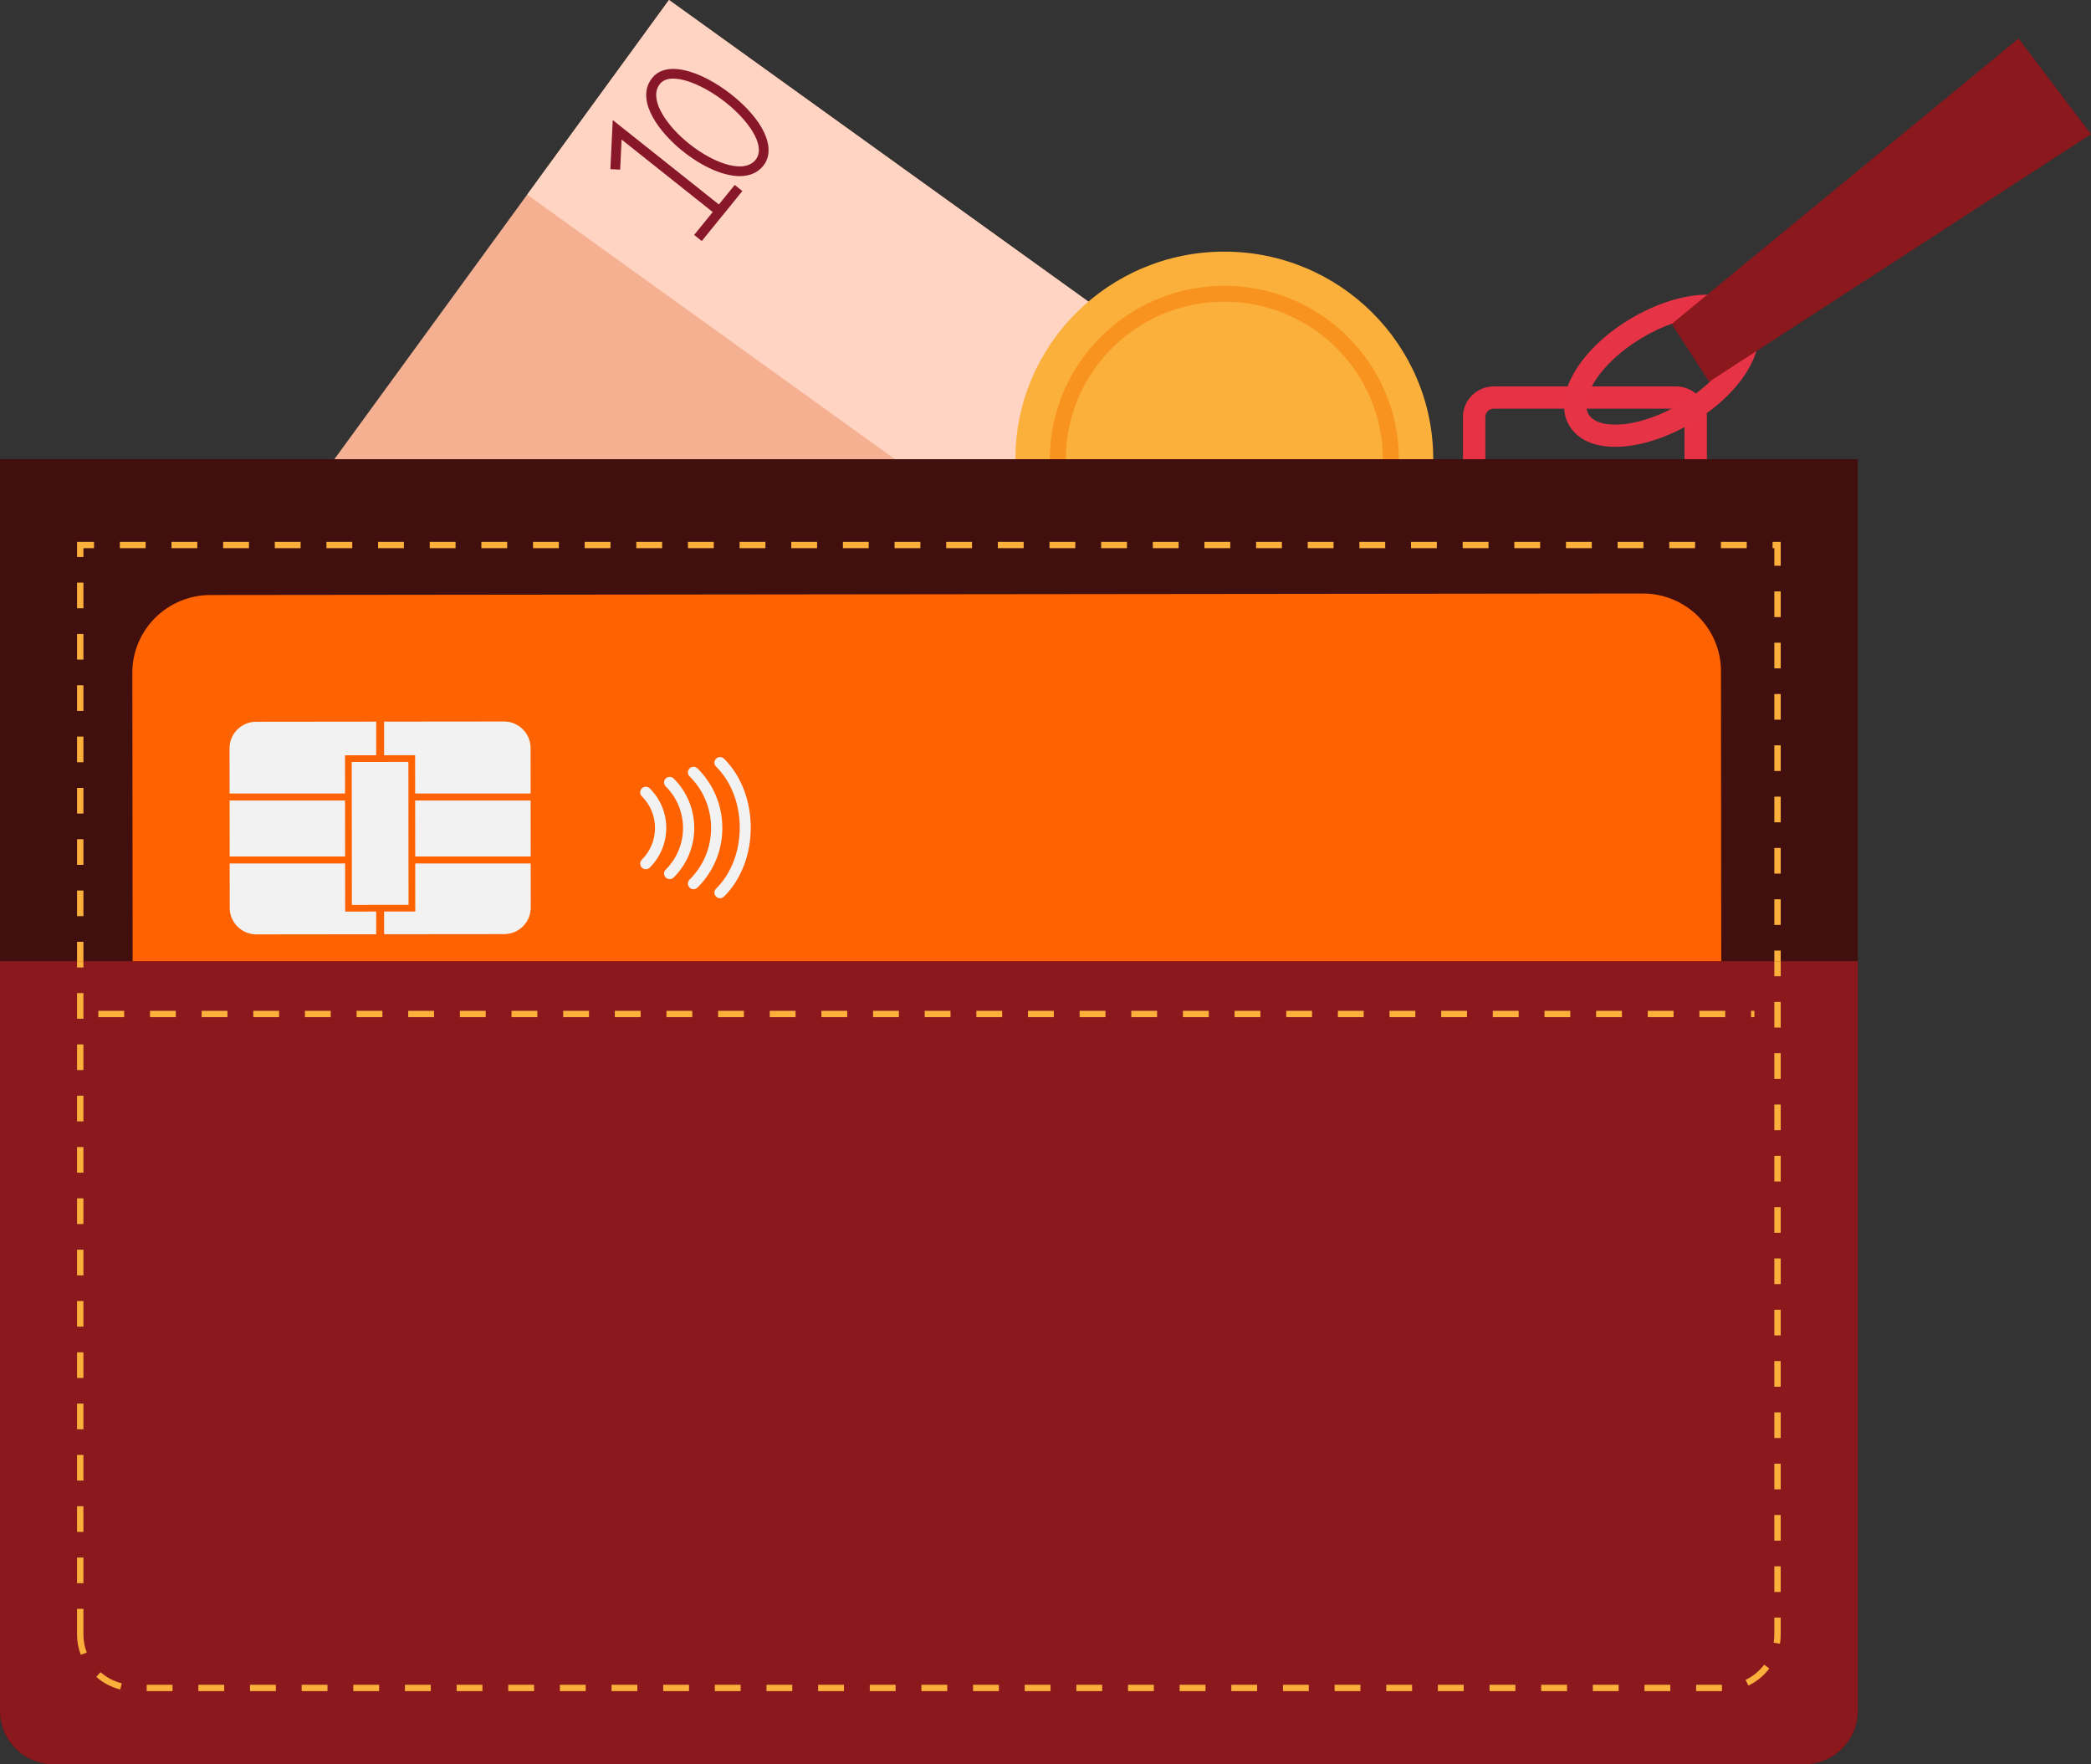 <svg width="128" height="108" viewBox="0 0 128 108" fill="none" xmlns="http://www.w3.org/2000/svg">
<rect x="0" y="0" width="128" height="108" fill="#333333" stroke="none"/>
<g clip-path="url(#clip0_709_7488)">
<path fill-rule="evenodd" clip-rule="evenodd" d="M13.747 37.333L40.953 0L85.661 32.157L58.455 69.49L13.747 37.333Z" fill="#F5B091"/>
<path fill-rule="evenodd" clip-rule="evenodd" d="M32.27 11.915L40.953 0L79.76 27.913L71.077 39.828L32.27 11.915Z" fill="#FFD4C2"/>
<path fill-rule="evenodd" clip-rule="evenodd" d="M62.158 28.109C62.158 21.092 67.884 15.403 74.947 15.403C82.01 15.403 87.736 21.092 87.736 28.109C87.736 35.126 82.01 40.815 74.947 40.815C67.884 40.815 62.158 35.126 62.158 28.109Z" fill="#FBB03B"/>
<path fill-rule="evenodd" clip-rule="evenodd" d="M74.947 18.468C69.596 18.468 65.243 22.792 65.243 28.108C65.243 33.425 69.596 37.75 74.947 37.75C80.298 37.75 84.651 33.425 84.651 28.108C84.651 22.792 80.298 18.468 74.947 18.468ZM74.947 38.722C69.057 38.722 64.264 33.961 64.264 28.108C64.264 22.257 69.057 17.496 74.947 17.496C80.837 17.496 85.63 22.257 85.63 28.108C85.63 33.961 80.837 38.722 74.947 38.722Z" fill="#F7931E"/>
<path fill-rule="evenodd" clip-rule="evenodd" d="M43.718 13.05L38.051 8.543L37.963 10.383L37.365 10.355L37.508 7.349L44.093 12.585L43.718 13.05Z" fill="#88172A"/>
<path fill-rule="evenodd" clip-rule="evenodd" d="M42.957 14.756L42.491 14.382L44.977 11.321L45.443 11.695L42.957 14.756Z" fill="#88172A"/>
<path fill-rule="evenodd" clip-rule="evenodd" d="M40.424 5.108C39.679 5.956 40.675 7.501 41.916 8.577C43.422 9.882 45.444 10.703 46.223 9.817C46.91 9.033 45.967 7.598 44.726 6.522C43.206 5.205 41.114 4.322 40.424 5.108ZM45.281 10.781C44.138 10.781 42.698 10.044 41.522 9.026C40.125 7.815 38.881 5.959 39.973 4.716C40.978 3.572 43.375 4.561 45.12 6.074C46.908 7.624 47.518 9.246 46.674 10.208C46.323 10.607 45.837 10.781 45.281 10.781Z" fill="#88172A"/>
<path fill-rule="evenodd" clip-rule="evenodd" d="M90.926 28.121H103.117V25.524C103.117 25.244 102.888 25.016 102.606 25.016H91.437C91.155 25.016 90.926 25.244 90.926 25.524V28.121ZM104.487 29.481H89.556V25.524C89.556 24.494 90.4 23.655 91.437 23.655H102.606C103.643 23.655 104.487 24.494 104.487 25.524V29.481Z" fill="#E73245"/>
<path fill-rule="evenodd" clip-rule="evenodd" d="M97.248 25.372C97.524 25.825 98.234 26.047 99.201 25.981C100.343 25.903 101.662 25.445 102.916 24.691C105.539 23.114 106.726 20.962 106.151 20.018C105.875 19.565 105.163 19.343 104.198 19.409C103.056 19.486 101.737 19.945 100.483 20.699C97.86 22.276 96.673 24.428 97.248 25.372ZM98.875 27.353C97.567 27.353 96.584 26.907 96.076 26.076C94.998 24.305 96.621 21.431 99.774 19.535C101.211 18.671 102.749 18.143 104.104 18.051C105.621 17.947 106.764 18.396 107.323 19.314C108.402 21.085 106.778 23.959 103.625 25.855C102.188 26.719 100.65 27.246 99.296 27.339C99.153 27.348 99.012 27.353 98.875 27.353Z" fill="#E63346"/>
<path fill-rule="evenodd" clip-rule="evenodd" d="M104.625 23.369L102.334 19.828L123.566 2.358L128 8.213L104.625 23.369Z" fill="#8B181D"/>
<path fill-rule="evenodd" clip-rule="evenodd" d="M0 104.729V28.11H113.722V104.729C113.722 106.536 112.248 108 110.43 108H3.292C1.474 108 0 106.536 0 104.729Z" fill="#420F0F"/>
<path fill-rule="evenodd" clip-rule="evenodd" d="M23.144 33.556H24.725V33.168H23.144V33.556Z" fill="#FBB03B"/>
<path fill-rule="evenodd" clip-rule="evenodd" d="M26.306 33.556H27.887V33.168H26.306V33.556Z" fill="#FBB03B"/>
<path fill-rule="evenodd" clip-rule="evenodd" d="M29.467 33.556H31.048V33.168H29.467V33.556Z" fill="#FBB03B"/>
<path fill-rule="evenodd" clip-rule="evenodd" d="M16.821 33.556H18.402V33.168H16.821V33.556Z" fill="#FBB03B"/>
<path fill-rule="evenodd" clip-rule="evenodd" d="M54.76 33.556H56.341V33.168H54.76V33.556Z" fill="#FBB03B"/>
<path fill-rule="evenodd" clip-rule="evenodd" d="M13.659 33.556H15.24V33.168H13.659V33.556Z" fill="#FBB03B"/>
<path fill-rule="evenodd" clip-rule="evenodd" d="M19.983 33.556H21.564V33.168H19.983V33.556Z" fill="#FBB03B"/>
<path fill-rule="evenodd" clip-rule="evenodd" d="M32.629 33.556H34.21V33.168H32.629V33.556Z" fill="#FBB03B"/>
<path fill-rule="evenodd" clip-rule="evenodd" d="M45.275 33.556H46.856V33.168H45.275V33.556Z" fill="#FBB03B"/>
<path fill-rule="evenodd" clip-rule="evenodd" d="M48.437 33.556H50.018V33.168H48.437V33.556Z" fill="#FBB03B"/>
<path fill-rule="evenodd" clip-rule="evenodd" d="M51.598 33.556H53.179V33.168H51.598V33.556Z" fill="#FBB03B"/>
<path fill-rule="evenodd" clip-rule="evenodd" d="M38.952 33.556H40.533V33.168H38.952V33.556Z" fill="#FBB03B"/>
<path fill-rule="evenodd" clip-rule="evenodd" d="M35.791 33.556H37.372V33.168H35.791V33.556Z" fill="#FBB03B"/>
<path fill-rule="evenodd" clip-rule="evenodd" d="M42.113 33.556H43.694V33.168H42.113V33.556Z" fill="#FBB03B"/>
<path fill-rule="evenodd" clip-rule="evenodd" d="M4.716 58.836H5.107V57.65H4.716V58.836Z" fill="#FBB03B"/>
<path fill-rule="evenodd" clip-rule="evenodd" d="M4.716 56.082H5.107V54.512H4.716V56.082Z" fill="#FBB03B"/>
<path fill-rule="evenodd" clip-rule="evenodd" d="M4.716 52.941H5.107V51.37H4.716V52.941Z" fill="#FBB03B"/>
<path fill-rule="evenodd" clip-rule="evenodd" d="M105.345 33.556H106.926V33.168H105.345V33.556Z" fill="#FBB03B"/>
<path fill-rule="evenodd" clip-rule="evenodd" d="M4.716 34.095H5.107V33.557H5.756V33.169H4.716V34.095Z" fill="#FBB03B"/>
<path fill-rule="evenodd" clip-rule="evenodd" d="M4.716 37.235H5.107V35.664H4.716V37.235Z" fill="#FBB03B"/>
<path fill-rule="evenodd" clip-rule="evenodd" d="M4.716 46.659H5.107V45.088H4.716V46.659Z" fill="#FBB03B"/>
<path fill-rule="evenodd" clip-rule="evenodd" d="M4.716 43.517H5.107V41.946H4.716V43.517Z" fill="#FBB03B"/>
<path fill-rule="evenodd" clip-rule="evenodd" d="M4.716 40.376H5.107V38.806H4.716V40.376Z" fill="#FBB03B"/>
<path fill-rule="evenodd" clip-rule="evenodd" d="M7.336 33.556H8.917V33.168H7.336V33.556Z" fill="#FBB03B"/>
<path fill-rule="evenodd" clip-rule="evenodd" d="M10.498 33.556H12.079V33.168H10.498V33.556Z" fill="#FBB03B"/>
<path fill-rule="evenodd" clip-rule="evenodd" d="M4.716 49.8H5.107V48.23H4.716V49.8Z" fill="#FBB03B"/>
<path fill-rule="evenodd" clip-rule="evenodd" d="M102.183 33.556H103.764V33.168H102.183V33.556Z" fill="#FBB03B"/>
<path fill-rule="evenodd" clip-rule="evenodd" d="M108.615 44.054H109.006V42.483H108.615V44.054Z" fill="#FBB03B"/>
<path fill-rule="evenodd" clip-rule="evenodd" d="M108.615 47.195H109.006V45.624H108.615V47.195Z" fill="#FBB03B"/>
<path fill-rule="evenodd" clip-rule="evenodd" d="M108.615 50.336H109.006V48.766H108.615V50.336Z" fill="#FBB03B"/>
<path fill-rule="evenodd" clip-rule="evenodd" d="M108.615 37.773H109.006V36.202H108.615V37.773Z" fill="#FBB03B"/>
<path fill-rule="evenodd" clip-rule="evenodd" d="M108.615 34.631H109.006V33.168H108.507V33.557H108.615V34.631Z" fill="#FBB03B"/>
<path fill-rule="evenodd" clip-rule="evenodd" d="M108.615 40.913H109.006V39.343H108.615V40.913Z" fill="#FBB03B"/>
<path fill-rule="evenodd" clip-rule="evenodd" d="M108.615 53.477H109.006V51.906H108.615V53.477Z" fill="#FBB03B"/>
<path fill-rule="evenodd" clip-rule="evenodd" d="M108.615 56.618H109.006V55.048H108.615V56.618Z" fill="#FBB03B"/>
<path fill-rule="evenodd" clip-rule="evenodd" d="M108.615 58.836H109.006V58.188H108.615V58.836Z" fill="#FBB03B"/>
<path fill-rule="evenodd" clip-rule="evenodd" d="M99.022 33.556H100.603V33.168H99.022V33.556Z" fill="#FBB03B"/>
<path fill-rule="evenodd" clip-rule="evenodd" d="M70.568 33.556H72.149V33.168H70.568V33.556Z" fill="#FBB03B"/>
<path fill-rule="evenodd" clip-rule="evenodd" d="M76.891 33.556H78.472V33.168H76.891V33.556Z" fill="#FBB03B"/>
<path fill-rule="evenodd" clip-rule="evenodd" d="M73.729 33.556H75.31V33.168H73.729V33.556Z" fill="#FBB03B"/>
<path fill-rule="evenodd" clip-rule="evenodd" d="M67.406 33.556H68.987V33.168H67.406V33.556Z" fill="#FBB03B"/>
<path fill-rule="evenodd" clip-rule="evenodd" d="M57.921 33.556H59.502V33.168H57.921V33.556Z" fill="#FBB03B"/>
<path fill-rule="evenodd" clip-rule="evenodd" d="M61.083 33.556H62.664V33.168H61.083V33.556Z" fill="#FBB03B"/>
<path fill-rule="evenodd" clip-rule="evenodd" d="M64.245 33.556H65.826V33.168H64.245V33.556Z" fill="#FBB03B"/>
<path fill-rule="evenodd" clip-rule="evenodd" d="M92.699 33.556H94.28V33.168H92.699V33.556Z" fill="#FBB03B"/>
<path fill-rule="evenodd" clip-rule="evenodd" d="M86.375 33.556H87.956V33.168H86.375V33.556Z" fill="#FBB03B"/>
<path fill-rule="evenodd" clip-rule="evenodd" d="M89.537 33.556H91.118V33.168H89.537V33.556Z" fill="#FBB03B"/>
<path fill-rule="evenodd" clip-rule="evenodd" d="M95.86 33.556H97.441V33.168H95.86V33.556Z" fill="#FBB03B"/>
<path fill-rule="evenodd" clip-rule="evenodd" d="M80.052 33.556H81.633V33.168H80.052V33.556Z" fill="#FBB03B"/>
<path fill-rule="evenodd" clip-rule="evenodd" d="M83.214 33.556H84.795V33.168H83.214V33.556Z" fill="#FBB03B"/>
<path fill-rule="evenodd" clip-rule="evenodd" d="M12.883 36.423L100.556 36.33C103.2 36.327 105.346 38.454 105.348 41.081L105.404 92.738C105.407 95.365 103.266 97.497 100.622 97.5L12.949 97.593C10.305 97.596 8.16 95.469 8.157 92.842L8.101 41.184C8.098 38.557 10.239 36.426 12.883 36.423Z" fill="#FF6200"/>
<path fill-rule="evenodd" clip-rule="evenodd" d="M39.533 53.209C39.445 53.209 39.357 53.175 39.29 53.108C39.155 52.975 39.155 52.758 39.29 52.624C40.366 51.555 40.366 49.815 39.29 48.745C39.155 48.611 39.155 48.394 39.29 48.261C39.424 48.128 39.642 48.128 39.776 48.261C41.122 49.597 41.122 51.772 39.776 53.108C39.709 53.175 39.621 53.209 39.533 53.209Z" fill="#F2F2F2"/>
<path fill-rule="evenodd" clip-rule="evenodd" d="M40.995 53.815C40.907 53.815 40.819 53.781 40.752 53.715C40.617 53.581 40.617 53.365 40.752 53.231C42.165 51.827 42.165 49.543 40.752 48.139C40.617 48.005 40.617 47.788 40.752 47.655C40.886 47.521 41.104 47.521 41.238 47.655C42.92 49.325 42.92 52.044 41.238 53.715C41.171 53.781 41.083 53.815 40.995 53.815Z" fill="#F2F2F2"/>
<path fill-rule="evenodd" clip-rule="evenodd" d="M42.454 54.432C42.366 54.432 42.278 54.398 42.211 54.331C42.076 54.198 42.076 53.982 42.211 53.848C43.061 53.003 43.529 51.88 43.529 50.684C43.529 49.49 43.061 48.367 42.211 47.521C42.076 47.388 42.076 47.172 42.211 47.037C42.345 46.904 42.563 46.904 42.697 47.037C43.678 48.012 44.218 49.307 44.218 50.684C44.218 52.062 43.678 53.358 42.697 54.331C42.63 54.398 42.542 54.432 42.454 54.432Z" fill="#F2F2F2"/>
<path fill-rule="evenodd" clip-rule="evenodd" d="M44.077 54.984C43.989 54.984 43.901 54.95 43.834 54.883C43.699 54.75 43.699 54.533 43.834 54.399C45.767 52.479 45.767 48.847 43.834 46.925C43.699 46.792 43.699 46.576 43.834 46.442C43.968 46.309 44.186 46.309 44.32 46.442C46.504 48.611 46.504 52.715 44.32 54.883C44.253 54.95 44.165 54.984 44.077 54.984Z" fill="#F2F2F2"/>
<path fill-rule="evenodd" clip-rule="evenodd" d="M23.028 52.857H14.059L14.062 55.577C14.063 56.473 14.794 57.198 15.696 57.197L23.028 57.189V52.857Z" fill="#F2F2F2"/>
<path fill-rule="evenodd" clip-rule="evenodd" d="M23.513 52.428H32.487L32.483 49.003H23.513V52.428Z" fill="#F2F2F2"/>
<path fill-rule="evenodd" clip-rule="evenodd" d="M23.028 49.003H14.055L14.059 52.428H23.028V49.003Z" fill="#F2F2F2"/>
<path fill-rule="evenodd" clip-rule="evenodd" d="M23.513 48.573H32.483L32.48 45.785C32.479 44.889 31.747 44.164 30.845 44.165L23.513 44.173V48.573Z" fill="#F2F2F2"/>
<path fill-rule="evenodd" clip-rule="evenodd" d="M23.028 44.173L15.682 44.181C14.78 44.182 14.05 44.909 14.051 45.804L14.054 48.572H23.028V44.173Z" fill="#F2F2F2"/>
<path fill-rule="evenodd" clip-rule="evenodd" d="M32.487 52.857H23.513V57.188L30.859 57.181C31.761 57.18 32.491 56.453 32.49 55.557L32.487 52.857Z" fill="#F2F2F2"/>
<path fill-rule="evenodd" clip-rule="evenodd" d="M21.335 55.596L21.325 46.441L25.205 46.435L25.215 55.592L21.335 55.596Z" fill="#F2F2F2"/>
<path fill-rule="evenodd" clip-rule="evenodd" d="M21.531 46.644L21.54 55.391L25.009 55.387L25 46.64L21.531 46.644ZM21.129 55.801L21.119 46.235L25.411 46.23L25.421 55.796L21.129 55.801Z" fill="#FF6200"/>
<path fill-rule="evenodd" clip-rule="evenodd" d="M14.956 84.002L14.95 78.637L59.717 78.589L59.722 83.955L14.956 84.002Z" fill="#F2F2F2"/>
<path fill-rule="evenodd" clip-rule="evenodd" d="M0 104.73V58.837H113.722V104.73C113.722 106.536 112.248 108 110.43 108H3.292C1.474 108 0 106.536 0 104.73Z" fill="#8B181D"/>
<path fill-rule="evenodd" clip-rule="evenodd" d="M6.02 62.264H7.601V61.876H6.02V62.264ZM9.182 62.264H10.763V61.876H9.182V62.264ZM12.343 62.264H13.924V61.876H12.343V62.264ZM15.505 62.264H17.086V61.876H15.505V62.264ZM18.666 62.264H20.247V61.876H18.666V62.264ZM21.828 62.264H23.409V61.876H21.828V62.264ZM24.989 62.264H26.57V61.876H24.989V62.264ZM28.151 62.264H29.732V61.876H28.151V62.264ZM31.313 62.264H32.894V61.876H31.313V62.264ZM34.474 62.264H36.055V61.876H34.474V62.264ZM37.636 62.264H39.217V61.876H37.636V62.264ZM40.797 62.264H42.378V61.876H40.797V62.264ZM43.959 62.264H45.54V61.876H43.959V62.264ZM47.12 62.264H48.701V61.876H47.12V62.264ZM50.282 62.264H51.863V61.876H50.282V62.264ZM53.444 62.264H55.025V61.876H53.444V62.264ZM56.605 62.264H58.186V61.876H56.605V62.264ZM59.767 62.264H61.348V61.876H59.767V62.264ZM62.928 62.264H64.509V61.876H62.928V62.264ZM66.09 62.264H67.671V61.876H66.09V62.264ZM69.251 62.264H70.832V61.876H69.251V62.264ZM72.413 62.264H73.994V61.876H72.413V62.264ZM75.574 62.264H77.155V61.876H75.574V62.264ZM78.736 62.264H80.317V61.876H78.736V62.264ZM81.898 62.264H83.479V61.876H81.898V62.264ZM85.059 62.264H86.64V61.876H85.059V62.264ZM88.221 62.264H89.802V61.876H88.221V62.264ZM91.382 62.264H92.963V61.876H91.382V62.264ZM94.544 62.264H96.125V61.876H94.544V62.264ZM97.705 62.264H99.286V61.876H97.705V62.264ZM100.867 62.264H102.448V61.876H100.867V62.264ZM104.029 62.264H105.61V61.876H104.029V62.264ZM107.19 62.264H107.396V61.876H107.19V62.264Z" fill="#FBB03B"/>
<path fill-rule="evenodd" clip-rule="evenodd" d="M24.789 103.519H26.37V103.131H24.789V103.519Z" fill="#FBB03B"/>
<path fill-rule="evenodd" clip-rule="evenodd" d="M27.951 103.519H29.532V103.131H27.951V103.519Z" fill="#FBB03B"/>
<path fill-rule="evenodd" clip-rule="evenodd" d="M31.112 103.519H32.693V103.131H31.112V103.519Z" fill="#FBB03B"/>
<path fill-rule="evenodd" clip-rule="evenodd" d="M15.304 103.519H16.885V103.131H15.304V103.519Z" fill="#FBB03B"/>
<path fill-rule="evenodd" clip-rule="evenodd" d="M12.143 103.519H13.724V103.131H12.143V103.519Z" fill="#FBB03B"/>
<path fill-rule="evenodd" clip-rule="evenodd" d="M18.466 103.519H20.047V103.131H18.466V103.519Z" fill="#FBB03B"/>
<path fill-rule="evenodd" clip-rule="evenodd" d="M34.274 103.519H35.855V103.131H34.274V103.519Z" fill="#FBB03B"/>
<path fill-rule="evenodd" clip-rule="evenodd" d="M50.081 103.519H51.662V103.131H50.081V103.519Z" fill="#FBB03B"/>
<path fill-rule="evenodd" clip-rule="evenodd" d="M53.243 103.519H54.824V103.131H53.243V103.519Z" fill="#FBB03B"/>
<path fill-rule="evenodd" clip-rule="evenodd" d="M46.92 103.519H48.501V103.131H46.92V103.519Z" fill="#FBB03B"/>
<path fill-rule="evenodd" clip-rule="evenodd" d="M37.435 103.519H39.016V103.131H37.435V103.519Z" fill="#FBB03B"/>
<path fill-rule="evenodd" clip-rule="evenodd" d="M43.758 103.519H45.339V103.131H43.758V103.519Z" fill="#FBB03B"/>
<path fill-rule="evenodd" clip-rule="evenodd" d="M40.597 103.519H42.178V103.131H40.597V103.519Z" fill="#FBB03B"/>
<path fill-rule="evenodd" clip-rule="evenodd" d="M21.627 103.519H23.208V103.131H21.627V103.519Z" fill="#FBB03B"/>
<path fill-rule="evenodd" clip-rule="evenodd" d="M4.716 93.773H5.107V92.202H4.716V93.773Z" fill="#FBB03B"/>
<path fill-rule="evenodd" clip-rule="evenodd" d="M4.716 96.913H5.107V95.343H4.716V96.913Z" fill="#FBB03B"/>
<path fill-rule="evenodd" clip-rule="evenodd" d="M4.716 90.631H5.107V89.061H4.716V90.631Z" fill="#FBB03B"/>
<path fill-rule="evenodd" clip-rule="evenodd" d="M4.716 87.49H5.107V85.919H4.716V87.49Z" fill="#FBB03B"/>
<path fill-rule="evenodd" clip-rule="evenodd" d="M4.716 78.069H5.107V76.498H4.716V78.069Z" fill="#FBB03B"/>
<path fill-rule="evenodd" clip-rule="evenodd" d="M5.894 102.65C6.314 103.019 6.821 103.284 7.362 103.417L7.456 103.04C6.976 102.922 6.526 102.686 6.153 102.359L5.894 102.65Z" fill="#FBB03B"/>
<path fill-rule="evenodd" clip-rule="evenodd" d="M5.107 98.483H4.716V100.054C4.716 100.482 4.794 100.901 4.947 101.297L5.312 101.158C5.176 100.806 5.107 100.435 5.107 100.054V98.483Z" fill="#FBB03B"/>
<path fill-rule="evenodd" clip-rule="evenodd" d="M4.716 62.363H5.107V60.792H4.716V62.363Z" fill="#FBB03B"/>
<path fill-rule="evenodd" clip-rule="evenodd" d="M4.716 65.503H5.107V63.933H4.716V65.503Z" fill="#FBB03B"/>
<path fill-rule="evenodd" clip-rule="evenodd" d="M8.981 103.519H10.562V103.131H8.981V103.519Z" fill="#FBB03B"/>
<path fill-rule="evenodd" clip-rule="evenodd" d="M4.716 84.351H5.107V82.78H4.716V84.351Z" fill="#FBB03B"/>
<path fill-rule="evenodd" clip-rule="evenodd" d="M4.716 68.645H5.107V67.074H4.716V68.645Z" fill="#FBB03B"/>
<path fill-rule="evenodd" clip-rule="evenodd" d="M4.716 81.209H5.107V79.639H4.716V81.209Z" fill="#FBB03B"/>
<path fill-rule="evenodd" clip-rule="evenodd" d="M4.716 74.927H5.107V73.356H4.716V74.927Z" fill="#FBB03B"/>
<path fill-rule="evenodd" clip-rule="evenodd" d="M4.716 71.785H5.107V70.215H4.716V71.785Z" fill="#FBB03B"/>
<path fill-rule="evenodd" clip-rule="evenodd" d="M108.615 88.027H109.006V86.456H108.615V88.027Z" fill="#FBB03B"/>
<path fill-rule="evenodd" clip-rule="evenodd" d="M108.615 94.31H109.006V92.739H108.615V94.31Z" fill="#FBB03B"/>
<path fill-rule="evenodd" clip-rule="evenodd" d="M108.615 84.886H109.006V83.315H108.615V84.886Z" fill="#FBB03B"/>
<path fill-rule="evenodd" clip-rule="evenodd" d="M108.615 91.168H109.006V89.598H108.615V91.168Z" fill="#FBB03B"/>
<path fill-rule="evenodd" clip-rule="evenodd" d="M108.615 78.605H109.006V77.034H108.615V78.605Z" fill="#FBB03B"/>
<path fill-rule="evenodd" clip-rule="evenodd" d="M108.615 81.746H109.006V80.175H108.615V81.746Z" fill="#FBB03B"/>
<path fill-rule="evenodd" clip-rule="evenodd" d="M108.615 75.463H109.006V73.893H108.615V75.463Z" fill="#FBB03B"/>
<path fill-rule="evenodd" clip-rule="evenodd" d="M56.405 103.519H57.986V103.131H56.405V103.519Z" fill="#FBB03B"/>
<path fill-rule="evenodd" clip-rule="evenodd" d="M100.666 103.519H102.247V103.131H100.666V103.519Z" fill="#FBB03B"/>
<path fill-rule="evenodd" clip-rule="evenodd" d="M103.828 103.519H105.409V103.131H103.828V103.519Z" fill="#FBB03B"/>
<path fill-rule="evenodd" clip-rule="evenodd" d="M106.856 102.829L107.025 103.18C107.528 102.94 107.971 102.579 108.307 102.135L107.994 101.901C107.696 102.296 107.302 102.617 106.856 102.829Z" fill="#FBB03B"/>
<path fill-rule="evenodd" clip-rule="evenodd" d="M108.615 97.451H109.006V95.88H108.615V97.451Z" fill="#FBB03B"/>
<path fill-rule="evenodd" clip-rule="evenodd" d="M108.615 100.054C108.615 100.223 108.601 100.392 108.574 100.556L108.96 100.619C108.991 100.434 109.006 100.243 109.006 100.054V99.019H108.615V100.054Z" fill="#FBB03B"/>
<path fill-rule="evenodd" clip-rule="evenodd" d="M108.615 72.323H109.006V70.752H108.615V72.323Z" fill="#FBB03B"/>
<path fill-rule="evenodd" clip-rule="evenodd" d="M108.615 62.9H109.006V61.329H108.615V62.9Z" fill="#FBB03B"/>
<path fill-rule="evenodd" clip-rule="evenodd" d="M108.615 69.182H109.006V67.611H108.615V69.182Z" fill="#FBB03B"/>
<path fill-rule="evenodd" clip-rule="evenodd" d="M108.615 66.04H109.006V64.47H108.615V66.04Z" fill="#FBB03B"/>
<path fill-rule="evenodd" clip-rule="evenodd" d="M72.212 103.519H73.793V103.131H72.212V103.519Z" fill="#FBB03B"/>
<path fill-rule="evenodd" clip-rule="evenodd" d="M69.051 103.519H70.632V103.131H69.051V103.519Z" fill="#FBB03B"/>
<path fill-rule="evenodd" clip-rule="evenodd" d="M75.374 103.519H76.955V103.131H75.374V103.519Z" fill="#FBB03B"/>
<path fill-rule="evenodd" clip-rule="evenodd" d="M59.566 103.519H61.147V103.131H59.566V103.519Z" fill="#FBB03B"/>
<path fill-rule="evenodd" clip-rule="evenodd" d="M65.889 103.519H67.47V103.131H65.889V103.519Z" fill="#FBB03B"/>
<path fill-rule="evenodd" clip-rule="evenodd" d="M62.728 103.519H64.309V103.131H62.728V103.519Z" fill="#FBB03B"/>
<path fill-rule="evenodd" clip-rule="evenodd" d="M91.182 103.519H92.763V103.131H91.182V103.519Z" fill="#FBB03B"/>
<path fill-rule="evenodd" clip-rule="evenodd" d="M88.02 103.519H89.601V103.131H88.02V103.519Z" fill="#FBB03B"/>
<path fill-rule="evenodd" clip-rule="evenodd" d="M97.505 103.519H99.086V103.131H97.505V103.519Z" fill="#FBB03B"/>
<path fill-rule="evenodd" clip-rule="evenodd" d="M94.344 103.519H95.925V103.131H94.344V103.519Z" fill="#FBB03B"/>
<path fill-rule="evenodd" clip-rule="evenodd" d="M78.536 103.519H80.117V103.131H78.536V103.519Z" fill="#FBB03B"/>
<path fill-rule="evenodd" clip-rule="evenodd" d="M84.859 103.519H86.44V103.131H84.859V103.519Z" fill="#FBB03B"/>
<path fill-rule="evenodd" clip-rule="evenodd" d="M81.697 103.519H83.278V103.131H81.697V103.519Z" fill="#FBB03B"/>
<path fill-rule="evenodd" clip-rule="evenodd" d="M4.716 59.222H5.107V58.837H4.716V59.222Z" fill="#FBB03B"/>
<path fill-rule="evenodd" clip-rule="evenodd" d="M108.615 59.759H109.006V58.837H108.615V59.759Z" fill="#FBB03B"/>
</g>
<defs>
<clipPath id="clip0_709_7488">
<rect width="128" height="108" fill="white"/>
</clipPath>
</defs>
</svg>
